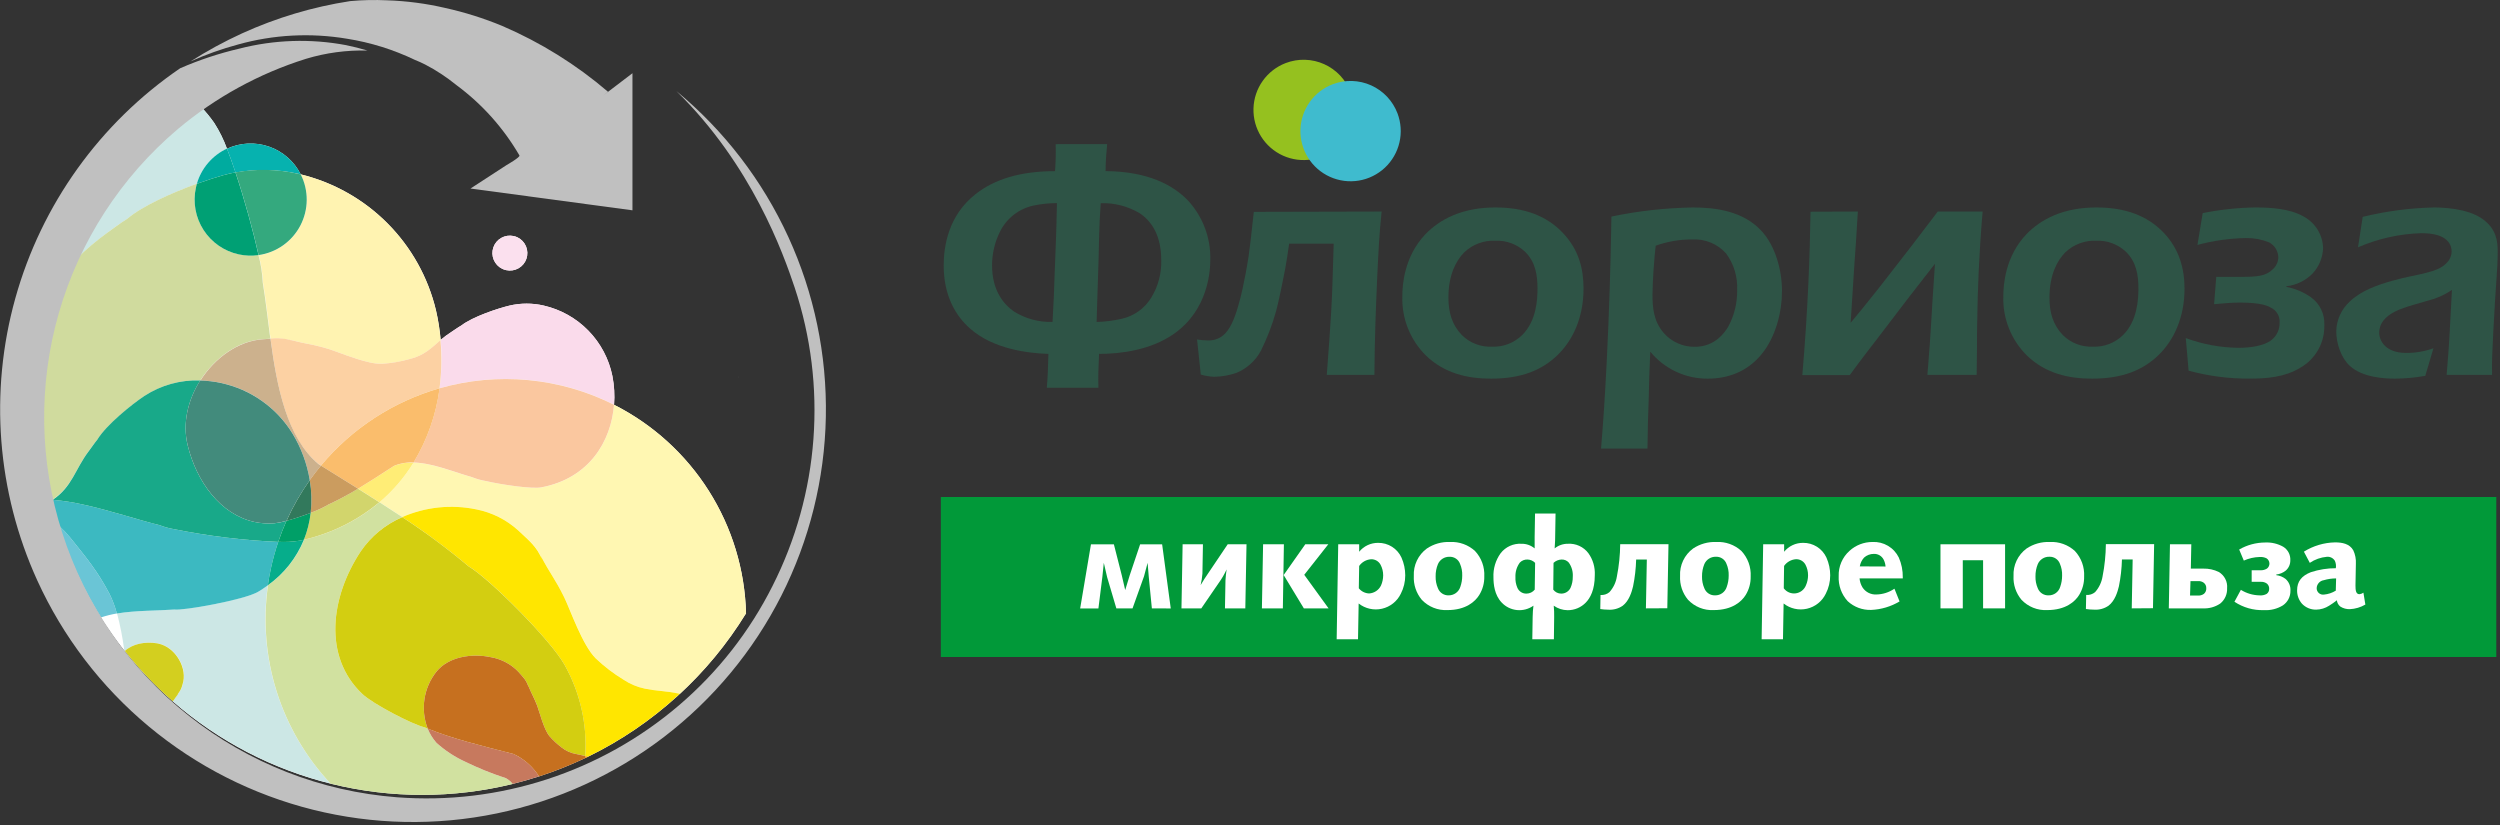 <?xml version="1.0" encoding="UTF-8"?> <svg xmlns="http://www.w3.org/2000/svg" width="630" height="208" viewBox="0 0 630 208" fill="none"><rect x="0" y="0" width="630" height="208" fill="#333333" stroke="none"/> <g clip-path="url(#clip0_3_210)"> <path d="M340.34 23.24C341.221 25.577 341.389 28.123 340.825 30.555C340.26 32.988 338.987 35.199 337.167 36.909C335.347 38.619 333.061 39.752 330.598 40.164C328.134 40.576 325.604 40.249 323.327 39.225C321.049 38.2 319.126 36.524 317.8 34.407C316.474 32.291 315.805 29.829 315.877 27.333C315.949 24.836 316.759 22.417 318.205 20.381C319.65 18.344 321.667 16.782 324 15.89C325.555 15.296 327.212 15.014 328.877 15.062C330.541 15.111 332.179 15.487 333.697 16.17C335.215 16.853 336.584 17.829 337.724 19.042C338.864 20.256 339.753 21.682 340.34 23.24Z" fill="#95C11F"></path> <g style="mix-blend-mode:multiply"> <path d="M352.17 28.57C353.054 30.908 353.225 33.456 352.661 35.891C352.098 38.326 350.825 40.54 349.003 42.252C347.181 43.963 344.893 45.097 342.428 45.508C339.962 45.92 337.43 45.591 335.151 44.563C332.872 43.536 330.95 41.856 329.626 39.735C328.302 37.615 327.636 35.15 327.713 32.651C327.79 30.153 328.606 27.733 330.058 25.699C331.51 23.664 333.532 22.105 335.87 21.22C337.423 20.632 339.076 20.355 340.736 20.407C342.396 20.458 344.029 20.835 345.543 21.518C347.057 22.2 348.421 23.174 349.558 24.384C350.695 25.595 351.583 27.017 352.17 28.57Z" fill="#3FBBCE"></path> </g> <path d="M279 36.32C278.76 38.7 278.61 40.99 278.61 43.12C289.35 43.2 295.67 46.67 299.39 50.55C303.086 54.571 305.095 59.859 305 65.32C305 68.01 304.61 77.96 295.84 84.12C289.99 88.23 282.41 89.18 276.96 89.18C276.8 92.18 276.72 95.02 276.8 97.71H263.8C264.04 95.02 264.12 92.18 264.2 89.18C258.91 89.02 250.2 87.91 244.45 82.78C240.74 79.54 237.81 74.4 237.81 66.9C237.81 62.16 238.92 54.34 245.87 48.9C250.61 45.18 257.09 43.13 265.87 43.13C266.039 40.867 266.092 38.598 266.03 36.33L279 36.32ZM260.4 51.81C258.597 52.203 256.906 52.996 255.452 54.132C253.998 55.268 252.818 56.716 252 58.37C250.675 61.017 249.99 63.939 250 66.9C250 73.14 252.84 76.62 255.53 78.51C258.436 80.324 261.816 81.233 265.24 81.12C265.56 75.59 265.64 73.22 265.8 68.24C266.03 62.16 266.19 59.31 266.35 51.18C264.35 51.186 262.357 51.397 260.4 51.81ZM276.83 65.81C276.75 69.13 276.59 72.37 276.51 75.69C276.43 77.51 276.43 79.32 276.35 81.14C278.454 81.079 280.547 80.815 282.6 80.35C284.17 80.012 285.654 79.353 286.958 78.415C288.262 77.478 289.359 76.281 290.18 74.9C291.889 72.07 292.74 68.804 292.63 65.5C292.63 59.33 290.18 55.7 287.18 53.72C284.22 51.964 280.82 51.09 277.38 51.2C276.91 57.81 277 60.82 276.83 65.79V65.81Z" fill="#2E5446"></path> <path d="M348.17 53.31C347.54 59.39 347.38 63.31 347.06 69.82C346.67 78.82 346.43 84.91 346.35 94.47H334.35C335.46 80.09 335.7 74.47 335.78 71.4L336.09 61.4H324.86C324.55 63.85 324.23 65.59 323.86 67.8C323.38 70.25 322.28 75.86 321.56 78.46C320.605 81.863 319.336 85.171 317.77 88.34C316.429 90.868 314.252 92.851 311.61 93.95C309.78 94.589 307.858 94.927 305.92 94.95C304.795 94.893 303.681 94.705 302.6 94.39L301.66 85.54C302.517 85.707 303.388 85.787 304.26 85.78C305.651 85.875 307.029 85.455 308.13 84.6C309.95 83.17 311.06 80.41 312.01 77.17C312.96 73.93 313.35 71.72 313.9 68.95C314.61 65.16 314.77 63.82 315.17 60.5C315.48 57.81 315.56 56.79 315.96 53.39L348.17 53.31Z" fill="#2E5446"></path> <path d="M359.15 59.08C362.94 55.13 368.63 52.28 376.85 52.28C384.12 52.28 389.65 54.34 393.75 58.6C397.85 62.86 399.05 67.69 399.05 72.75C399.05 80.01 396.36 85.75 392.49 89.49C388.62 93.23 383.49 95.42 375.74 95.42C369.74 95.42 364.05 94.08 359.39 89.65C357.407 87.701 355.849 85.361 354.817 82.779C353.784 80.197 353.298 77.429 353.39 74.65C353.38 71.8 353.86 64.69 359.15 59.08ZM368.39 84.44C369.385 85.43 370.576 86.201 371.887 86.703C373.197 87.206 374.598 87.43 376 87.36C377.396 87.419 378.79 87.19 380.094 86.688C381.398 86.186 382.584 85.42 383.58 84.44C387.22 80.88 387.45 75.35 387.45 72.75C387.45 69.19 386.9 65.95 384.29 63.42C383.297 62.492 382.13 61.77 380.857 61.296C379.583 60.822 378.228 60.606 376.87 60.66C375.429 60.587 373.988 60.809 372.635 61.311C371.282 61.813 370.045 62.585 369 63.58C367 65.58 365 69.19 365 74.96C365 78.67 365.87 81.83 368.39 84.44Z" fill="#2E5446"></path> <path d="M426.62 52.28C432.47 52.28 439.26 53.23 443.84 58.13C447.32 61.84 449.06 67.93 449.06 73.38C449.06 78.67 447.48 84.91 443.92 89.26C440.36 93.61 435.55 95.42 430.33 95.42C427.566 95.433 424.834 94.829 422.332 93.653C419.831 92.477 417.623 90.757 415.87 88.62C415.64 93.52 415.56 96.21 415.48 100.32C415.32 104.74 415.24 107.32 415.16 113.04H403.47C404.02 106.32 404.42 100.55 404.89 91.23C405.53 78.12 405.84 68.4 406.08 54.57C412.839 53.16 419.716 52.394 426.62 52.28ZM416.43 74.28C416.43 77.44 416.66 80.91 419.27 83.92C420.244 85.03 421.448 85.915 422.799 86.514C424.149 87.114 425.613 87.412 427.09 87.39C430.57 87.39 433.49 85.73 435.55 82.26C437.06 79.443 437.821 76.285 437.76 73.09C437.92 69.801 436.946 66.556 435 63.9C433.938 62.702 432.62 61.76 431.143 61.143C429.665 60.527 428.068 60.252 426.47 60.34C423.321 60.317 420.193 60.852 417.23 61.92C416.9 64.69 416.43 70.85 416.43 74.25V74.28Z" fill="#2E5446"></path> <path d="M468.18 53.31C467.78 60.31 467.62 62 467.23 67.77C466.99 71.17 466.83 74.48 466.36 81.36C467.54 79.93 470.36 76.54 473.47 72.59L481.69 62C483.5 59.63 486.9 55.13 488.32 53.31H499.62C498.67 64.53 498.36 73.85 498.28 80.01C498.2 82.54 498.2 85.15 498.2 87.68C498.2 89.97 498.12 92.18 498.12 94.47H485.71C486.82 80.88 486.43 83.47 487.61 66.47C482.79 72.63 481.21 74.68 480.61 75.47L473.5 84.79C470.89 88.19 469.5 89.93 466.15 94.51H454.19C455.61 77.92 456.09 64.25 456.25 53.35L468.18 53.31Z" fill="#2E5446"></path> <path d="M510.6 59.08C514.39 55.13 520.08 52.28 528.3 52.28C535.57 52.28 541.1 54.34 545.21 58.6C549.16 62.71 550.5 67.69 550.5 72.75C550.5 80.01 547.81 85.75 543.94 89.49C540.07 93.23 534.94 95.42 527.19 95.42C521.19 95.42 515.5 94.08 510.84 89.65C508.857 87.701 507.299 85.361 506.267 82.779C505.234 80.197 504.748 77.429 504.84 74.65C504.83 71.8 505.31 64.69 510.6 59.08ZM519.84 84.44C520.833 85.427 522.021 86.197 523.327 86.699C524.634 87.202 526.031 87.427 527.43 87.36C528.824 87.418 530.216 87.188 531.518 86.686C532.82 86.183 534.005 85.419 535 84.44C538.64 80.88 538.88 75.35 538.88 72.75C538.88 69.19 538.32 65.95 535.71 63.42C534.717 62.492 533.55 61.77 532.277 61.296C531.003 60.822 529.648 60.606 528.29 60.66C526.857 60.594 525.425 60.819 524.082 61.321C522.738 61.823 521.509 62.591 520.47 63.58C518.47 65.58 516.47 69.19 516.47 74.96C516.45 78.67 517.32 81.83 519.84 84.44Z" fill="#2E5446"></path> <path d="M555.08 53.7C559.428 52.828 563.846 52.352 568.28 52.28C572.07 52.28 576.96 52.52 580.52 54.57C581.972 55.35 583.19 56.502 584.051 57.908C584.912 59.313 585.384 60.922 585.42 62.57C585.32 64.918 584.396 67.155 582.81 68.89C581.039 70.707 578.692 71.853 576.17 72.13V72.29C578.388 72.715 580.491 73.604 582.34 74.9C583.446 75.689 584.337 76.744 584.929 77.967C585.521 79.19 585.797 80.543 585.73 81.9C585.792 84.065 585.267 86.206 584.211 88.097C583.155 89.988 581.606 91.558 579.73 92.64C575.73 95.09 571.12 95.41 567.01 95.41C561.783 95.456 556.574 94.783 551.53 93.41L550.82 85.2C555.096 86.779 559.612 87.608 564.17 87.65C566.77 87.65 570.49 87.25 572.46 85.65C573.105 85.129 573.621 84.467 573.968 83.714C574.315 82.961 574.484 82.138 574.46 81.31C574.518 80.528 574.336 79.746 573.94 79.07C573.543 78.393 572.951 77.852 572.24 77.52C571.46 77.04 569.64 76.25 564.5 76.25C562.45 76.25 560.71 76.41 557.95 76.65L558.5 69.77H564.9C568.9 69.77 571.06 69.54 572.72 67.88C573.148 67.502 573.494 67.041 573.738 66.526C573.982 66.01 574.119 65.45 574.14 64.88C574.128 64.102 573.91 63.341 573.508 62.675C573.105 62.009 572.533 61.462 571.85 61.09C570.044 60.353 568.11 59.979 566.16 59.99C561.971 60.048 557.805 60.629 553.76 61.72L555.08 53.7Z" fill="#2E5446"></path> <path d="M613.31 52.28C615.31 52.28 621.84 52.44 625.63 55.21C629.11 57.73 629.42 60.74 629.42 63.5C629.42 68.16 628.95 70.85 628.32 83.41C628.08 88.7 627.92 90.52 628 94.47H616.55C616.78 91.55 617.1 88.15 617.34 83.33C617.57 78.75 617.5 80.01 617.89 73.06C616.068 74.31 614.035 75.221 611.89 75.75C609.44 76.46 606.99 77.09 604.77 77.96C600.83 79.54 599.56 81.75 599.56 83.81C599.56 85.87 601.14 88.94 606.35 88.94C608.695 88.955 611.024 88.556 613.23 87.76L611.17 94.71C608.641 95.162 606.079 95.399 603.51 95.42C601.06 95.42 595.37 95.18 592.13 92.18C589.92 90.13 588.74 86.49 588.74 83.49C588.766 82.076 589.08 80.683 589.663 79.395C590.246 78.108 591.085 76.952 592.13 76C594.98 73.24 599.13 71.82 602.72 70.79C606.67 69.68 608.72 69.45 611.25 68.79C613.54 68.24 615.36 67.53 616.47 66.35C617.287 65.589 617.768 64.535 617.81 63.42C617.81 61.92 617.1 58.76 610.22 58.76C604.709 58.919 599.278 60.127 594.22 62.32L595.4 54.65C601.267 53.216 607.272 52.422 613.31 52.28Z" fill="#2E5446"></path> <path d="M126.57 67.74C126.887 67.897 127.223 68.011 127.57 68.08C128.622 68.308 129.721 68.142 130.66 67.614C131.598 67.086 132.31 66.233 132.661 65.215C133.012 64.197 132.978 63.086 132.565 62.092C132.152 61.098 131.389 60.289 130.42 59.82C130.103 59.663 129.767 59.549 129.42 59.48C128.368 59.252 127.269 59.418 126.331 59.946C125.392 60.474 124.68 61.327 124.329 62.345C123.978 63.363 124.012 64.474 124.425 65.468C124.838 66.462 125.601 67.271 126.57 67.74Z" fill="white"></path> <path d="M154.73 102C154.919 99.582 154.778 97.15 154.31 94.77C153.439 90.457 151.343 86.487 148.272 83.335C145.202 80.184 141.289 77.984 137 77C134.184 76.349 131.256 76.349 128.44 77C125.44 77.71 119.07 79.84 116.29 82L116.13 82.1C115.7 82.31 113.79 83.64 113.77 83.64C112.821 84.246 111.912 84.915 111.05 85.64C110.832 83.129 110.438 80.636 109.87 78.18C107.886 69.89 103.654 62.307 97.639 56.267C91.625 50.226 84.061 45.961 75.78 43.94C74.127 40.662 71.265 38.155 67.797 36.95C64.33 35.744 60.53 35.934 57.2 37.48C56.372 35.21 55.299 33.037 54 31C53 29.57 51.89 28.23 50.79 27C37.129 36.772 26.271 49.958 19.3 65.24C13.664 77.631 10.755 91.088 10.77 104.7C10.775 111.826 11.573 118.93 13.15 125.88V125.99C13.64 128.17 14.2 130.34 14.85 132.46C17.321 140.609 20.876 148.389 25.42 155.59C27.213 158.423 29.148 161.164 31.22 163.8L31.42 164.05C35.062 168.64 39.115 172.887 43.53 176.74C55.088 186.829 68.905 193.986 83.813 197.609C98.721 201.231 114.282 201.211 129.18 197.55C131.42 196.997 133.63 196.367 135.81 195.66C139.77 194.383 143.642 192.846 147.4 191.06L148.11 190.73C164.58 182.718 178.419 170.169 188 154.56C187.719 143.611 184.477 132.943 178.619 123.688C172.761 114.434 164.506 106.939 154.73 102Z" fill="white"></path> <path d="M25.45 155.59C27.243 158.423 29.178 161.164 31.25 163.8C30.849 160.698 30.248 157.625 29.45 154.6C28.094 154.83 26.757 155.16 25.45 155.59Z" fill="white"></path> <path d="M110.76 97.84C125.426 93.646 141.134 95.124 154.76 101.98C154.949 99.562 154.808 97.13 154.34 94.75C153.463 90.437 151.361 86.468 148.285 83.32C145.21 80.172 141.291 77.977 137 77C134.184 76.349 131.256 76.349 128.44 77C125.44 77.71 119.07 79.84 116.29 82L116.13 82.1C115.7 82.31 113.79 83.64 113.77 83.64C112.821 84.246 111.912 84.914 111.05 85.64C111.409 89.705 111.311 93.797 110.76 97.84Z" fill="#FADBEB"></path> <path d="M27.57 149.6C24.57 143.94 21.89 140.7 17.74 135.53C16.858 134.442 15.903 133.416 14.88 132.46C17.351 140.609 20.906 148.389 25.45 155.59C26.756 155.157 28.093 154.823 29.45 154.59C28.995 152.867 28.365 151.195 27.57 149.6Z" fill="#6AC5D6"></path> <path d="M77 53.3C76.389 56.118 74.932 58.682 72.823 60.648C70.713 62.614 68.054 63.888 65.2 64.3C65.809 66.588 66.174 68.935 66.29 71.3C67 75.58 67.53 80.43 68.19 85.39C69.579 85.228 70.986 85.279 72.36 85.54C72.879 85.648 73.388 85.802 73.88 86L73 85.59C74.23 85.92 75.18 86.15 76 86.33C76.58 86.46 77.1 86.56 77.6 86.66L79.13 86.97C80.13 87.18 81.13 87.45 82.67 87.9C84.67 88.51 89.33 90.48 93.11 91.31C94.145 91.559 95.206 91.68 96.27 91.67C98.663 91.519 101.033 91.113 103.34 90.46C106.88 89.6 108.74 87.69 111.04 85.72C110.822 83.209 110.428 80.716 109.86 78.26C107.89 69.956 103.665 62.358 97.651 56.302C91.638 50.246 84.07 45.969 75.78 43.94C77.25 46.827 77.681 50.132 77 53.3Z" fill="#FFF3B1"></path> <path d="M96.27 91.67C95.206 91.68 94.145 91.559 93.11 91.31C89.33 90.48 84.7 88.51 82.67 87.9C81.16 87.45 80.08 87.18 79.13 86.97L77.6 86.66C77.1 86.56 76.6 86.46 76 86.33C75.18 86.15 74.23 85.92 73 85.59L73.85 85.94C73.358 85.742 72.849 85.588 72.33 85.48C70.956 85.219 69.55 85.168 68.16 85.33C69.78 97.48 72.23 110.33 80.28 116.95L80.88 117.33C88.665 107.989 99.074 101.199 110.76 97.84C111.289 93.821 111.369 89.756 111 85.72C108.7 87.72 106.84 89.6 103.3 90.46C101.006 91.11 98.65 91.516 96.27 91.67Z" fill="#FCD1A3"></path> <path d="M130.41 59.82C130.093 59.663 129.757 59.549 129.41 59.48C128.358 59.252 127.259 59.418 126.32 59.946C125.382 60.474 124.67 61.327 124.319 62.345C123.968 63.363 124.002 64.474 124.415 65.468C124.828 66.462 125.591 67.271 126.56 67.74C126.877 67.897 127.213 68.011 127.56 68.08C128.612 68.308 129.711 68.142 130.65 67.614C131.588 67.086 132.3 66.233 132.651 65.215C133.002 64.197 132.968 63.086 132.555 62.092C132.142 61.098 131.379 60.289 130.41 59.82Z" fill="#FBE0EE"></path> <path d="M154.73 102C154.02 111.22 148.52 120.52 136.44 122.83C134.09 123.28 126.68 122.17 122.28 121.21C121.164 121.019 120.071 120.711 119.02 120.29C115.84 119.39 112.02 117.92 108.37 117.12C107.004 116.805 105.611 116.618 104.21 116.56C101.898 120.327 99.002 123.702 95.63 126.56C97.63 127.82 99.51 129.06 101.38 130.3C107.26 127.725 113.797 127.047 120.08 128.36C124.001 129.137 127.638 130.966 130.6 133.65C133.34 136.23 135.33 137.65 136.6 140.98C136.47 140.62 136.35 140.27 136.21 139.92C138.84 145 139.71 145.5 142.21 150.54C143.7 153.54 146.78 162.54 150.13 165.9C152.262 167.935 154.61 169.732 157.13 171.26C158.755 172.351 160.575 173.119 162.49 173.52C163.848 173.793 165.22 173.99 166.6 174.11C168.08 174.253 169.552 174.474 171.01 174.77L171.34 174.85C177.796 168.882 183.402 162.054 188 154.56C187.719 143.611 184.477 132.943 178.619 123.688C172.761 114.434 164.506 106.939 154.73 102Z" fill="#FFF7B2"></path> <path d="M110.76 97.84C109.896 104.46 107.666 110.828 104.21 116.54C105.611 116.598 107.004 116.785 108.37 117.1C112.06 117.9 115.84 119.37 119.02 120.27C120.071 120.691 121.164 120.999 122.28 121.19C126.68 122.19 134.09 123.26 136.44 122.81C148.52 120.5 154 111.2 154.73 102C141.103 95.144 125.396 93.666 110.73 97.86L110.76 97.84Z" fill="#FAC79F"></path> <path d="M90.23 123.15C92.07 124.297 93.87 125.437 95.63 126.57C99.002 123.712 101.898 120.337 104.21 116.57C102.497 116.473 100.784 116.777 99.21 117.46C96 119.54 93 121.46 90.23 123.15Z" fill="#FFED76"></path> <path d="M80.88 117.33C84.11 119.33 87.23 121.27 90.23 123.15C93.03 121.46 95.98 119.54 99.23 117.43C100.804 116.747 102.517 116.443 104.23 116.54C107.686 110.828 109.916 104.46 110.78 97.84C99.086 101.196 88.67 107.986 80.88 117.33Z" fill="#FABD6C"></path> <path d="M166.58 174.12C165.2 174 163.828 173.803 162.47 173.53C160.555 173.128 158.735 172.361 157.11 171.27C154.59 169.742 152.242 167.945 150.11 165.91C146.76 162.59 143.68 153.6 142.19 150.55C139.72 145.55 138.85 145.01 136.19 139.93C136.33 140.28 136.45 140.63 136.58 140.99C135.28 137.7 133.29 136.24 130.58 133.66C127.618 130.976 123.981 129.147 120.06 128.37C113.777 127.057 107.24 127.735 101.36 130.31C107.166 134.099 112.74 138.233 118.05 142.69C123.24 145.69 138.79 161.29 142.24 167.5C146.18 174.496 147.994 182.489 147.46 190.5L148.12 190.71C156.584 186.587 164.394 181.239 171.3 174.84L170.97 174.76C169.519 174.471 168.053 174.258 166.58 174.12Z" fill="#FFE600"></path> <path d="M147.43 191.06L148.14 190.73L147.48 190.52C147.47 190.7 147.44 190.88 147.43 191.06Z" fill="#F38F00"></path> <path d="M27.07 58.65C27.07 58.65 30.88 55.82 31.73 55.38L32.05 55.17C35.9 51.89 43.43 48.57 49.6 46.32C50.164 44.39 51.134 42.603 52.444 41.078C53.755 39.554 55.377 38.327 57.2 37.48C56.372 35.21 55.299 33.037 54 31C53 29.57 51.89 28.23 50.79 27C37.129 36.772 26.271 49.958 19.3 65.24C21.733 62.843 24.344 60.634 27.11 58.63L27.07 58.65Z" fill="#CCE7E5"></path> <path d="M13.32 125.89H13.15V126H13.2L13.32 125.89Z" fill="#CCE7E5"></path> <path d="M67.5 147.48C66.74 148.04 65.93 148.58 65.08 149.09C61.62 151.18 46 153.93 44 153.58C39.7 153.92 34.32 153.81 29.5 154.58C30.298 157.605 30.899 160.678 31.3 163.78L31.5 164.03C33.5 162.18 36.66 161.62 39.65 162.1L39.99 162.17C44.43 163.17 47.38 168.6 46.05 172.44C45.822 173.389 45.365 174.268 44.72 175L44.96 174.76C44.24 175.67 43.96 176.12 43.56 176.7C54.962 186.674 68.579 193.785 83.28 197.44C77.073 190.828 72.433 182.905 69.701 174.257C66.97 165.609 66.218 156.458 67.5 147.48Z" fill="#CCE7E5"></path> <path d="M17.74 135.53C21.89 140.7 24.58 143.94 27.57 149.6C28.366 151.198 28.995 152.874 29.45 154.6C34.27 153.81 39.65 153.92 43.95 153.6C45.95 153.95 61.62 151.2 65.08 149.11C65.93 148.6 66.74 148.06 67.5 147.5C67.71 146.06 67.96 144.63 68.28 143.19C68.766 140.947 69.38 138.733 70.12 136.56C61.3 136.168 52.524 135.095 43.87 133.35C42.632 133.143 41.419 132.808 40.25 132.35C34.49 130.93 27.74 128.63 21.05 127.17C18.503 126.595 15.921 126.187 13.32 125.95L13.23 126.01H13.18C13.67 128.19 14.23 130.36 14.88 132.48C15.902 133.43 16.858 134.449 17.74 135.53Z" fill="#3CB9C1"></path> <path d="M44.72 175C45.344 174.268 45.783 173.397 46 172.46C47.33 168.62 44.38 163.16 39.94 162.19L39.6 162.12C36.6 161.64 33.48 162.2 31.45 164.05C35.092 168.64 39.145 172.887 43.56 176.74C43.97 176.16 44.24 175.74 44.96 174.8L44.72 175Z" fill="#D3CF1F"></path> <path d="M22.33 113.71C22.33 113.71 24 111.38 24.37 111L24.51 110.82C26.77 107.11 33.25 101.93 36.34 99.82C40.53 97.079 45.466 95.703 50.47 95.88C54.13 90.14 60.04 85.88 66.12 85.5L68.12 85.34C67.46 80.34 66.93 75.53 66.22 71.25C66.104 68.885 65.739 66.538 65.13 64.25C63.466 64.491 61.772 64.43 60.13 64.07C56.48 63.268 53.296 61.051 51.277 57.906C49.258 54.76 48.569 50.943 49.36 47.29C49.43 46.96 49.51 46.64 49.6 46.29C43.43 48.54 35.9 51.86 32.05 55.14L31.73 55.35C30.88 55.79 27.11 58.63 27.07 58.62C24.304 60.624 21.693 62.833 19.26 65.23C13.624 77.621 10.715 91.078 10.73 104.69C10.735 111.816 11.533 118.92 13.11 125.87H13.28C18.26 122.53 18.91 118.26 22.33 113.71Z" fill="#D0DB9E"></path> <path d="M73.69 109.2C75.892 112.815 77.376 116.822 78.06 121C78.96 119.74 79.9 118.523 80.88 117.35L80.28 116.97C72.28 110.3 69.78 97.5 68.16 85.35L66.16 85.51C60.08 85.92 54.16 90.15 50.51 95.89C52.276 95.931 54.034 96.142 55.76 96.52C59.449 97.316 62.939 98.85 66.02 101.029C69.101 103.208 71.71 105.987 73.69 109.2Z" fill="#CCB18D"></path> <path d="M69.06 131.88C67.405 131.999 65.742 131.881 64.12 131.53C55.55 129.66 49.54 121.41 47.29 112.2C45.92 106.6 47.39 100.7 50.47 95.87C45.466 95.693 40.53 97.069 36.34 99.81C33.25 101.88 26.77 107.06 24.51 110.81L24.37 110.99C23.96 111.42 22.37 113.77 22.31 113.77C18.89 118.32 18.24 122.59 13.31 125.95C15.911 126.188 18.493 126.595 21.04 127.17C27.73 128.63 34.48 130.93 40.24 132.35C41.409 132.808 42.622 133.143 43.86 133.35C52.514 135.095 61.29 136.168 70.11 136.56C70.72 134.75 71.42 132.98 72.18 131.26C71.161 131.559 70.117 131.767 69.06 131.88Z" fill="#18A989"></path> <path d="M47.29 112.2C49.54 121.41 55.55 129.66 64.12 131.53C65.742 131.881 67.405 131.999 69.06 131.88C70.12 131.761 71.168 131.547 72.19 131.24C73.813 127.646 75.778 124.217 78.06 121C77.374 116.829 75.89 112.829 73.69 109.22C71.704 105.996 69.085 103.208 65.991 101.025C62.898 98.843 59.393 97.31 55.69 96.52C53.964 96.142 52.206 95.931 50.44 95.89C47.39 100.7 45.92 106.6 47.29 112.2Z" fill="#428B7C"></path> <path d="M127.5 196.11C123.93 194.956 120.447 193.545 117.08 191.89C114.491 190.688 112.098 189.103 109.98 187.19C109.049 186.13 108.305 184.919 107.78 183.61L106.97 183.28C103.97 182.59 93.97 177.39 91.32 174.89C81.32 165.46 83.32 150.4 90.91 138.94C93.503 135.121 97.137 132.126 101.38 130.31C99.51 129.07 97.6 127.83 95.63 126.57C90.122 131.16 83.615 134.393 76.63 136.01C74.746 140.616 71.594 144.593 67.54 147.48C66.251 156.464 67.001 165.623 69.732 174.278C72.464 182.933 77.108 190.863 83.32 197.48C98.398 201.229 114.161 201.253 129.25 197.55C128.766 196.96 128.172 196.471 127.5 196.11Z" fill="#D1E1A0"></path> <path d="M70.12 136.54C69.38 138.713 68.766 140.927 68.28 143.17C67.96 144.61 67.71 146.04 67.5 147.48C71.555 144.591 74.707 140.61 76.59 136L75.65 136.22C73.824 136.531 71.969 136.639 70.12 136.54Z" fill="#06AD8B"></path> <path d="M82.76 127.15C81.335 127.973 79.839 128.666 78.29 129.22C78.028 131.549 77.456 133.832 76.59 136.01C83.575 134.393 90.082 131.16 95.59 126.57C93.83 125.443 92.03 124.303 90.19 123.15C87.791 124.623 85.31 125.958 82.76 127.15Z" fill="#D2D56C"></path> <path d="M78.29 129.22C79.839 128.666 81.335 127.973 82.76 127.15C85.324 125.96 87.818 124.624 90.23 123.15C87.23 121.27 84.11 119.34 80.88 117.33C79.9 118.503 78.96 119.72 78.06 120.98C78.522 123.702 78.599 126.476 78.29 129.22Z" fill="#CB9C5F"></path> <path d="M72.19 131.24C71.43 132.96 70.73 134.73 70.12 136.54C71.969 136.642 73.824 136.538 75.65 136.23L76.59 136.01C77.456 133.832 78.028 131.549 78.29 129.22C76.32 130 74.08 130.73 72.19 131.24Z" fill="#009F67"></path> <path d="M78.06 121C75.777 124.223 73.812 127.659 72.19 131.26C74.08 130.75 76.32 130 78.29 129.26C78.601 126.51 78.524 123.729 78.06 121Z" fill="#32795C"></path> <path d="M90.91 138.94C83.32 150.4 81.33 165.46 91.32 174.89C93.96 177.39 103.97 182.59 106.97 183.28L107.78 183.61C106.862 181.234 106.583 178.659 106.968 176.142C107.354 173.624 108.393 171.252 109.98 169.26C112.98 165.54 118.83 164.55 123.79 165.63C126.375 166.095 128.749 167.357 130.58 169.24C131.77 170.6 132.66 171.38 133.13 173.01L132.99 172.49C133.99 175.03 134.42 175.31 135.37 177.83C135.95 179.35 137.02 183.78 138.47 185.52C139.397 186.582 140.433 187.544 141.56 188.39C142.63 189.235 143.896 189.796 145.24 190.02L145.9 190.16L146.58 190.31L147.48 190.52C148.014 182.509 146.2 174.516 142.26 167.52C138.81 161.31 123.26 145.75 118.07 142.71C112.76 138.253 107.186 134.119 101.38 130.33C97.139 132.141 93.506 135.129 90.91 138.94Z" fill="#D3CE11"></path> <path d="M129.42 190C120.97 187.84 113.92 186.11 107.78 183.6C108.305 184.909 109.049 186.12 109.98 187.18C112.098 189.093 114.491 190.678 117.08 191.88C120.447 193.535 123.93 194.946 127.5 196.1C128.157 196.465 128.738 196.954 129.21 197.54C131.45 196.987 133.66 196.357 135.84 195.65C134.284 193.191 132.056 191.231 129.42 190Z" fill="#C7795E"></path> <path d="M146.58 190.31L145.9 190.16L145.24 190.02C143.895 189.796 142.63 189.235 141.56 188.39C140.433 187.544 139.397 186.582 138.47 185.52C137.02 183.78 135.95 179.35 135.37 177.83C134.37 175.31 134.03 175.03 132.99 172.49L133.13 173.01C132.66 171.38 131.77 170.6 130.58 169.24C128.749 167.357 126.375 166.095 123.79 165.63C118.79 164.55 112.97 165.54 109.98 169.26C108.393 171.252 107.354 173.624 106.968 176.142C106.582 178.659 106.862 181.234 107.78 183.61C113.92 186.12 120.97 187.85 129.42 190.01C132.056 191.241 134.284 193.201 135.84 195.66C139.8 194.383 143.672 192.846 147.43 191.06C147.43 190.88 147.43 190.7 147.43 190.52L146.58 190.31Z" fill="#C6701F"></path> <path d="M75 43.76L75.79 43.94C74.138 40.66 71.273 38.151 67.803 36.945C64.334 35.739 60.531 35.931 57.2 37.48C57.91 39.28 58.63 41.3 59.35 43.48C64.533 42.526 69.855 42.622 75 43.76Z" fill="#06B2AF"></path> <path d="M59.35 43.44C61.67 50.37 63.9 58.52 65.17 64.28C67.389 63.963 69.501 63.122 71.331 61.827C73.161 60.532 74.657 58.82 75.693 56.832C76.73 54.844 77.279 52.638 77.294 50.397C77.309 48.155 76.79 45.941 75.78 43.94L75 43.76C69.857 42.608 64.536 42.5 59.35 43.44Z" fill="#34A97E"></path> <path d="M49.6 46.32C52.18 45.39 54.52 44.63 56.26 44.15C57.26 43.87 58.31 43.63 59.35 43.44C58.63 41.3 57.91 39.28 57.2 37.44C55.372 38.291 53.748 39.524 52.437 41.056C51.126 42.588 50.159 44.383 49.6 46.32Z" fill="#00AB9F"></path> <path d="M56.26 44.15C54.52 44.63 52.18 45.39 49.6 46.32C49.51 46.64 49.43 46.96 49.36 47.32C48.569 50.976 49.261 54.796 51.284 57.942C53.307 61.088 56.496 63.302 60.15 64.1C61.792 64.46 63.486 64.521 65.15 64.28C63.88 58.52 61.65 50.37 59.33 43.44C58.31 43.63 57.28 43.87 56.26 44.15Z" fill="#00A074"></path> <path d="M186.12 94.79C186.12 94.95 186.12 95.11 186.12 95.27C186.15 95.11 186.14 95 186.12 94.79Z" fill="url(#paint0_linear_3_210)"></path> <path d="M9.38 146.24C15.868 160.476 25.482 173.067 37.508 183.074C49.534 193.082 63.661 200.249 78.84 204.042C94.018 207.836 109.856 208.158 125.176 204.985C140.496 201.811 154.903 195.225 167.326 185.714C179.749 176.204 189.867 164.015 196.929 150.054C203.99 136.093 207.812 120.72 208.112 105.078C208.411 89.435 205.179 73.927 198.657 59.706C192.135 45.486 182.49 32.918 170.44 22.94C189.44 41.55 197.36 63.79 200.28 72.53C204.342 84.795 205.941 97.742 204.983 110.627C204.026 123.512 200.531 136.08 194.7 147.61C188.921 159.138 180.89 169.39 171.08 177.76C151.382 194.576 125.823 202.9 100 200.91C80.909 199.44 62.69 192.312 47.671 180.436C32.651 168.561 21.513 152.477 15.68 134.24C9.92 116.294 9.619 97.042 14.816 78.926C20.013 60.809 30.473 44.644 44.87 32.48C54.34 24.534 65.286 18.536 77.08 14.83C82.114 13.305 87.361 12.599 92.62 12.74C90.82 12.2 89.01 11.74 87.17 11.37C78.256 9.694 69.083 9.998 60.3 12.26C55.193 13.45 50.206 15.103 45.4 17.2C25.163 31.024 10.454 51.547 3.865 75.153C-2.725 98.759 -0.772 123.933 9.38 146.24Z" fill="#C0C0C0"></path> <path d="M87.45 9.76C93.393 10.702 99.166 12.504 104.59 15.11C105.44 15.45 106.29 15.82 107.12 16.25C109.917 17.703 112.557 19.439 115 21.43C121.459 26.196 126.871 32.238 130.9 39.18C131.14 39.61 127.67 41.59 127.67 41.59L118.56 47.51L159.38 53V41.06V18.45L152.03 24.05L153.21 23.12C145.221 16.281 136.243 10.691 126.58 6.54C121.919 4.609 117.097 3.089 112.17 2C107.364 0.883 102.461 0.24 97.53 0.08C94.432 -0.069 91.328 -0.002 88.24 0.28C78.831 1.73 69.665 4.466 61 8.41C56.507 10.464 52.163 12.829 48 15.49C51.879 13.743 55.892 12.312 60 11.21C68.933 8.717 78.305 8.222 87.45 9.76Z" fill="#C0C0C0"></path> <path d="M629.07 125.24H237.09V165.56H629.07V125.24Z" fill="#019939"></path> <path d="M290.27 153.31L289.49 145.37L289.2 141.83L288.29 145.24L285.4 153.31H281.32L279 145.46L278.16 141.83L277.8 145.33L276.8 153.33H272.2L274.92 137.18H280.7L282.7 145.03L283.55 148.7L284.68 145L287.31 137.18H292.86L295.03 153.33L290.27 153.31Z" fill="white"></path> <path d="M308.69 153.31L308.82 146.24C308.87 145.319 308.967 144.401 309.11 143.49C308.558 144.697 307.888 145.846 307.11 146.92L302.73 153.31H297.73L298.02 137.16H303.14L303.01 144.56C302.936 145.53 302.785 146.493 302.56 147.44C303.27 146.24 303.79 145.44 304.38 144.59L309.38 137.16H314.12L313.82 153.31H308.69Z" fill="white"></path> <path d="M323.54 137.16L323.28 153.31H318L318.3 137.16H323.54ZM334.73 137.16L328.67 144.85L334.8 153.31H328.57L323.48 144.91L328.93 137.16H334.73Z" fill="white"></path> <path d="M342.22 161.1H336.84L337.23 137.16H342.51V139.04C343.086 138.333 343.814 137.764 344.64 137.376C345.465 136.989 346.368 136.792 347.28 136.8C348.52 136.779 349.739 137.121 350.787 137.783C351.836 138.446 352.667 139.401 353.18 140.53C353.8 141.932 354.12 143.447 354.12 144.98C354.128 146.605 353.741 148.208 352.99 149.65C352.531 150.587 351.869 151.41 351.052 152.058C350.234 152.707 349.282 153.164 348.265 153.397C347.248 153.63 346.192 153.633 345.173 153.405C344.155 153.177 343.201 152.724 342.38 152.08L342.22 161.1ZM342.42 148.25C342.734 148.639 343.128 148.956 343.575 149.18C344.021 149.404 344.511 149.53 345.01 149.55C345.643 149.514 346.254 149.309 346.782 148.958C347.309 148.606 347.733 148.12 348.01 147.55C348.367 146.744 348.554 145.872 348.56 144.99C348.564 144.064 348.341 143.15 347.91 142.33C347.682 141.894 347.336 141.532 346.912 141.284C346.487 141.036 346.001 140.914 345.51 140.93C344.916 140.971 344.338 141.143 343.819 141.436C343.3 141.728 342.853 142.133 342.51 142.62L342.42 148.25Z" fill="white"></path> <path d="M371.7 138.85C372.503 139.707 373.125 140.717 373.527 141.821C373.929 142.924 374.103 144.097 374.04 145.27C374.079 146.917 373.637 148.539 372.77 149.94C371.77 151.56 369.43 153.74 364.77 153.74C363.565 153.801 362.36 153.601 361.24 153.152C360.119 152.703 359.11 152.017 358.28 151.14C356.884 149.462 356.17 147.32 356.28 145.14C356.213 143.807 356.478 142.478 357.051 141.272C357.623 140.066 358.485 139.021 359.56 138.23C361.291 137.069 363.348 136.491 365.43 136.58C366.573 136.526 367.716 136.699 368.792 137.089C369.868 137.478 370.856 138.077 371.7 138.85ZM362.36 142.16C361.957 143.136 361.76 144.184 361.78 145.24C361.75 146.27 361.948 147.295 362.36 148.24C362.569 148.787 362.946 149.255 363.436 149.576C363.926 149.897 364.505 150.056 365.09 150.03C365.738 150.029 366.369 149.822 366.892 149.439C367.415 149.056 367.803 148.517 368 147.9C368.326 146.982 368.489 146.014 368.48 145.04C368.518 144.028 368.33 143.02 367.93 142.09C367.733 141.549 367.369 141.085 366.891 140.765C366.413 140.445 365.845 140.286 365.27 140.31C364.655 140.292 364.05 140.458 363.531 140.788C363.012 141.118 362.604 141.596 362.36 142.16Z" fill="white"></path> <path d="M391.65 155.49L391.58 161.1H386.14L386.23 155.49C386.23 154.49 386.33 153.35 386.43 152.63C385.227 153.487 383.754 153.881 382.284 153.737C380.814 153.594 379.445 152.924 378.43 151.85C376.58 149.91 376.35 147.15 376.35 145.5C376.246 143.319 376.888 141.167 378.17 139.4C378.786 138.608 379.587 137.978 380.501 137.565C381.416 137.152 382.418 136.968 383.42 137.03C384.629 137.007 385.804 137.423 386.73 138.2V135.34L386.83 129.41H392L391.9 135.34C391.9 135.9 391.9 136.34 391.77 138.2C392.704 137.438 393.874 137.024 395.08 137.03C396.074 136.963 397.069 137.145 397.975 137.559C398.881 137.972 399.67 138.605 400.27 139.4C401.418 141 401.989 142.943 401.89 144.91C401.89 148.68 400.72 150.72 399.62 151.85C399.027 152.464 398.314 152.95 397.527 153.28C396.74 153.61 395.894 153.777 395.04 153.77C393.784 153.759 392.561 153.361 391.54 152.63C391.635 153.58 391.672 154.535 391.65 155.49ZM384.94 141C384.578 140.983 384.217 141.043 383.88 141.178C383.544 141.313 383.24 141.518 382.99 141.78C382.222 142.83 381.834 144.11 381.89 145.41C381.843 146.331 382.008 147.251 382.37 148.1C382.558 148.553 382.88 148.939 383.293 149.205C383.706 149.471 384.189 149.605 384.68 149.59C385.077 149.586 385.469 149.494 385.827 149.321C386.185 149.148 386.5 148.899 386.75 148.59L386.85 141.84C386.347 141.323 385.662 141.021 384.94 141ZM391.42 148.59C391.653 148.9 391.955 149.152 392.302 149.326C392.649 149.5 393.032 149.59 393.42 149.59C393.917 149.597 394.405 149.46 394.826 149.196C395.246 148.931 395.581 148.551 395.79 148.1C396.169 147.23 396.357 146.289 396.34 145.34C396.429 144.073 396.076 142.815 395.34 141.78C395.111 141.518 394.825 141.313 394.505 141.177C394.184 141.042 393.837 140.982 393.49 141C392.744 141.032 392.035 141.33 391.49 141.84L391.42 148.59Z" fill="white"></path> <path d="M414.77 153.31L415 141H412.31C412.248 143.278 411.987 145.547 411.53 147.78C411.2 149.17 410.53 151.41 408.93 152.64C407.86 153.382 406.568 153.735 405.27 153.64C404.6 153.635 403.932 153.581 403.27 153.48L403.33 149.94C404.141 150.005 404.945 149.75 405.57 149.23C406.564 148.13 407.218 146.765 407.45 145.3C407.986 142.609 408.267 139.874 408.29 137.13H420.46L420.16 153.28L414.77 153.31Z" fill="white"></path> <path d="M438.84 138.85C439.639 139.709 440.258 140.72 440.658 141.823C441.058 142.926 441.232 144.098 441.17 145.27C441.208 146.915 440.77 148.537 439.91 149.94C438.91 151.56 436.57 153.74 431.86 153.74C430.656 153.801 429.453 153.601 428.334 153.152C427.216 152.703 426.208 152.016 425.38 151.14C423.98 149.464 423.265 147.321 423.38 145.14C423.311 143.808 423.574 142.479 424.145 141.273C424.715 140.067 425.576 139.022 426.65 138.23C428.383 137.072 430.438 136.495 432.52 136.58C433.671 136.52 434.823 136.69 435.908 137.08C436.993 137.469 437.99 138.071 438.84 138.85ZM429.49 142.16C429.092 143.137 428.895 144.185 428.91 145.24C428.88 146.27 429.078 147.295 429.49 148.24C429.701 148.786 430.077 149.253 430.567 149.574C431.057 149.895 431.635 150.055 432.22 150.03C432.873 150.04 433.512 149.836 434.039 149.45C434.566 149.064 434.953 148.516 435.14 147.89C435.469 146.972 435.635 146.005 435.63 145.03C435.666 144.017 435.474 143.009 435.07 142.08C434.873 141.539 434.509 141.075 434.031 140.755C433.553 140.435 432.985 140.276 432.41 140.3C431.793 140.282 431.185 140.449 430.664 140.781C430.143 141.112 429.734 141.593 429.49 142.16Z" fill="white"></path> <path d="M449.31 161.1H443.93L444.32 137.16H449.6V139.04C450.176 138.333 450.904 137.764 451.73 137.376C452.555 136.989 453.458 136.792 454.37 136.8C455.61 136.779 456.829 137.121 457.877 137.783C458.926 138.446 459.757 139.401 460.27 140.53C460.89 141.932 461.21 143.447 461.21 144.98C461.218 146.605 460.831 148.208 460.08 149.65C459.621 150.587 458.959 151.41 458.142 152.058C457.324 152.707 456.372 153.164 455.355 153.397C454.338 153.63 453.282 153.633 452.263 153.405C451.245 153.177 450.291 152.724 449.47 152.08L449.31 161.1ZM449.51 148.25C449.851 148.709 450.307 149.069 450.833 149.293C451.359 149.517 451.936 149.597 452.503 149.525C453.07 149.453 453.607 149.231 454.06 148.882C454.513 148.533 454.865 148.07 455.08 147.54C455.442 146.735 455.629 145.863 455.63 144.98C455.638 144.054 455.418 143.141 454.99 142.32C454.761 141.885 454.415 141.523 453.991 141.276C453.566 141.028 453.081 140.905 452.59 140.92C451.996 140.961 451.418 141.133 450.899 141.426C450.38 141.718 449.933 142.123 449.59 142.61L449.51 148.25Z" fill="white"></path> <path d="M468.61 145.76C468.677 146.564 468.931 147.341 469.35 148.03C469.723 148.604 470.239 149.07 470.848 149.382C471.457 149.694 472.137 149.842 472.82 149.81C474.457 149.785 476.05 149.277 477.4 148.35L478.69 151.56C476.518 152.858 474.057 153.593 471.53 153.7C469.347 153.773 467.224 152.982 465.62 151.5C464.843 150.653 464.242 149.659 463.852 148.578C463.462 147.496 463.292 146.348 463.35 145.2C463.308 144 463.531 142.805 464.003 141.701C464.475 140.596 465.184 139.609 466.08 138.81C467.658 137.373 469.716 136.578 471.85 136.58C473.221 136.509 474.582 136.843 475.764 137.54C476.947 138.237 477.898 139.267 478.5 140.5C479.19 142.075 479.531 143.781 479.5 145.5V145.76H468.61ZM475.16 142.76C475.115 142.15 474.949 141.555 474.67 141.01C474.439 140.562 474.085 140.189 473.649 139.935C473.213 139.682 472.714 139.558 472.21 139.58C471.298 139.571 470.415 139.907 469.74 140.52C469.178 141.138 468.806 141.905 468.67 142.73L475.16 142.76Z" fill="white"></path> <path d="M499.74 153.31V141.18H494.62V153.31H489V137.16H505.28V153.31H499.74Z" fill="white"></path> <path d="M522.87 138.85C523.669 139.709 524.288 140.72 524.688 141.823C525.088 142.926 525.262 144.098 525.2 145.27C525.238 146.915 524.8 148.537 523.94 149.94C522.94 151.56 520.6 153.74 515.89 153.74C514.686 153.801 513.483 153.601 512.364 153.152C511.246 152.703 510.238 152.016 509.41 151.14C508.01 149.464 507.295 147.321 507.41 145.14C507.343 143.807 507.608 142.478 508.181 141.272C508.753 140.066 509.615 139.021 510.69 138.23C512.422 137.071 514.478 136.493 516.56 136.58C517.71 136.521 518.86 136.692 519.943 137.082C521.026 137.471 522.021 138.072 522.87 138.85ZM513.52 142.16C513.122 143.137 512.925 144.185 512.94 145.24C512.91 146.27 513.108 147.295 513.52 148.24C513.731 148.786 514.107 149.253 514.597 149.574C515.087 149.895 515.665 150.055 516.25 150.03C516.903 150.04 517.542 149.836 518.069 149.45C518.596 149.064 518.983 148.516 519.17 147.89C519.496 146.972 519.659 146.004 519.65 145.03C519.688 144.018 519.5 143.01 519.1 142.08C518.903 141.539 518.539 141.075 518.061 140.755C517.583 140.435 517.015 140.276 516.44 140.3C515.823 140.282 515.215 140.449 514.694 140.781C514.173 141.112 513.764 141.593 513.52 142.16Z" fill="white"></path> <path d="M537.2 153.31L537.43 140.99H534.73C534.672 143.268 534.414 145.537 533.96 147.77C533.63 149.16 532.96 151.4 531.36 152.63C530.29 153.372 528.998 153.725 527.7 153.63C527.014 153.627 526.329 153.574 525.65 153.47L525.72 149.93C526.531 149.993 527.334 149.739 527.96 149.22C528.947 148.115 529.599 146.752 529.84 145.29C530.371 142.598 530.652 139.863 530.68 137.12H542.84L542.55 153.27L537.2 153.31Z" fill="white"></path> <path d="M552.21 137.16L552.09 143.29H555.26C556.595 143.258 557.919 143.546 559.12 144.13C559.827 144.545 560.401 145.153 560.775 145.883C561.149 146.612 561.307 147.434 561.23 148.25C561.263 148.986 561.121 149.719 560.817 150.389C560.513 151.06 560.055 151.65 559.48 152.11C558.188 152.973 556.651 153.394 555.1 153.31H546.54L546.83 137.16H552.21ZM551.89 150.07H553.8C554.364 150.131 554.93 149.981 555.39 149.65C555.59 149.478 555.748 149.262 555.85 149.019C555.952 148.777 555.997 148.513 555.98 148.25C555.995 147.986 555.947 147.721 555.839 147.48C555.731 147.238 555.567 147.025 555.36 146.86C554.931 146.543 554.401 146.394 553.87 146.44H552L551.89 150.07Z" fill="white"></path> <path d="M570.83 136.71C572.414 136.634 573.987 137.005 575.37 137.78C575.951 138.138 576.425 138.647 576.74 139.253C577.055 139.859 577.2 140.538 577.16 141.22C577.165 141.704 577.065 142.182 576.869 142.624C576.672 143.066 576.383 143.46 576.02 143.78C575.332 144.335 574.499 144.682 573.62 144.78V144.94C574.467 145.038 575.272 145.362 575.95 145.88C576.375 146.25 576.708 146.714 576.923 147.234C577.138 147.755 577.23 148.318 577.19 148.88C577.203 149.6 577.037 150.312 576.707 150.953C576.377 151.593 575.894 152.142 575.3 152.55C573.862 153.435 572.185 153.854 570.5 153.75C567.867 153.84 565.272 153.102 563.08 151.64L564.7 148.64C566.094 149.511 567.697 149.991 569.34 150.03C569.979 150.1 570.624 149.975 571.19 149.67C571.393 149.529 571.557 149.341 571.669 149.121C571.781 148.901 571.836 148.657 571.83 148.41C571.846 148.161 571.805 147.912 571.71 147.681C571.614 147.45 571.467 147.245 571.28 147.08C570.822 146.742 570.258 146.579 569.69 146.62H567.42V143.71H569.66C570.231 143.731 570.795 143.581 571.28 143.28C571.482 143.125 571.643 142.923 571.751 142.692C571.858 142.461 571.908 142.208 571.896 141.954C571.884 141.699 571.811 141.452 571.683 141.232C571.555 141.012 571.375 140.826 571.16 140.69C570.626 140.431 570.032 140.317 569.44 140.36C568.06 140.397 566.7 140.706 565.44 141.27L564.27 138.48C566.265 137.328 568.526 136.718 570.83 136.71Z" fill="white"></path> <path d="M592.17 153.51C591.323 153.54 590.486 153.314 589.77 152.86C589.523 152.669 589.318 152.429 589.166 152.156C589.015 151.882 588.921 151.581 588.89 151.27C588.273 151.764 587.625 152.218 586.95 152.63C585.973 153.267 584.836 153.613 583.67 153.63C583.004 153.643 582.343 153.517 581.728 153.261C581.114 153.004 580.559 152.622 580.1 152.14C579.285 151.205 578.847 150 578.87 148.76C578.87 146.53 580.01 145.1 582.34 144.19C584.37 143.525 586.494 143.187 588.63 143.19C588.735 142.552 588.648 141.898 588.38 141.31C588.172 140.974 587.875 140.703 587.522 140.526C587.169 140.35 586.773 140.275 586.38 140.31C584.836 140.444 583.353 140.971 582.07 141.84L580.58 139.02C582.937 137.545 585.65 136.736 588.43 136.68C590.21 136.68 592.09 137.01 593.03 138.68C593.527 139.745 593.75 140.917 593.68 142.09L593.58 147.54C593.58 148.74 593.68 149.74 594.58 149.74C594.943 149.703 595.288 149.569 595.58 149.35L596.07 152.35C594.882 153.044 593.544 153.442 592.17 153.51ZM588.7 145.76C587.647 145.76 586.6 145.912 585.59 146.21C585.105 146.282 584.661 146.521 584.334 146.887C584.007 147.252 583.818 147.72 583.8 148.21C583.795 148.442 583.84 148.672 583.933 148.885C584.025 149.098 584.163 149.288 584.335 149.443C584.508 149.598 584.713 149.713 584.934 149.782C585.156 149.85 585.39 149.87 585.62 149.84C586.684 149.746 587.712 149.403 588.62 148.84L588.7 145.76Z" fill="white"></path> </g> <defs> <linearGradient id="paint0_linear_3_210" x1="308.81" y1="102.76" x2="-16.87" y2="82.24" gradientUnits="userSpaceOnUse"> <stop stop-color="white"></stop> <stop offset="0.03" stop-color="#F0F1F1"></stop> <stop offset="0.08" stop-color="#C9CBCC"></stop> <stop offset="0.15" stop-color="#8B8F90"></stop> <stop offset="0.22" stop-color="#4C5354"></stop> <stop offset="0.27" stop-color="#626768"></stop> <stop offset="0.38" stop-color="#919494"></stop> <stop offset="0.47" stop-color="#AFB0B0"></stop> <stop offset="0.52" stop-color="#BABABA"></stop> <stop offset="0.6" stop-color="#C4C4C4"></stop> <stop offset="0.72" stop-color="#DEDEDE"></stop> <stop offset="0.82" stop-color="#FAFAFA"></stop> <stop offset="1" stop-color="#4C5354"></stop> </linearGradient> <clipPath id="clip0_3_210"> <rect width="629.42" height="207.21" fill="white"></rect> </clipPath> </defs> </svg> 
